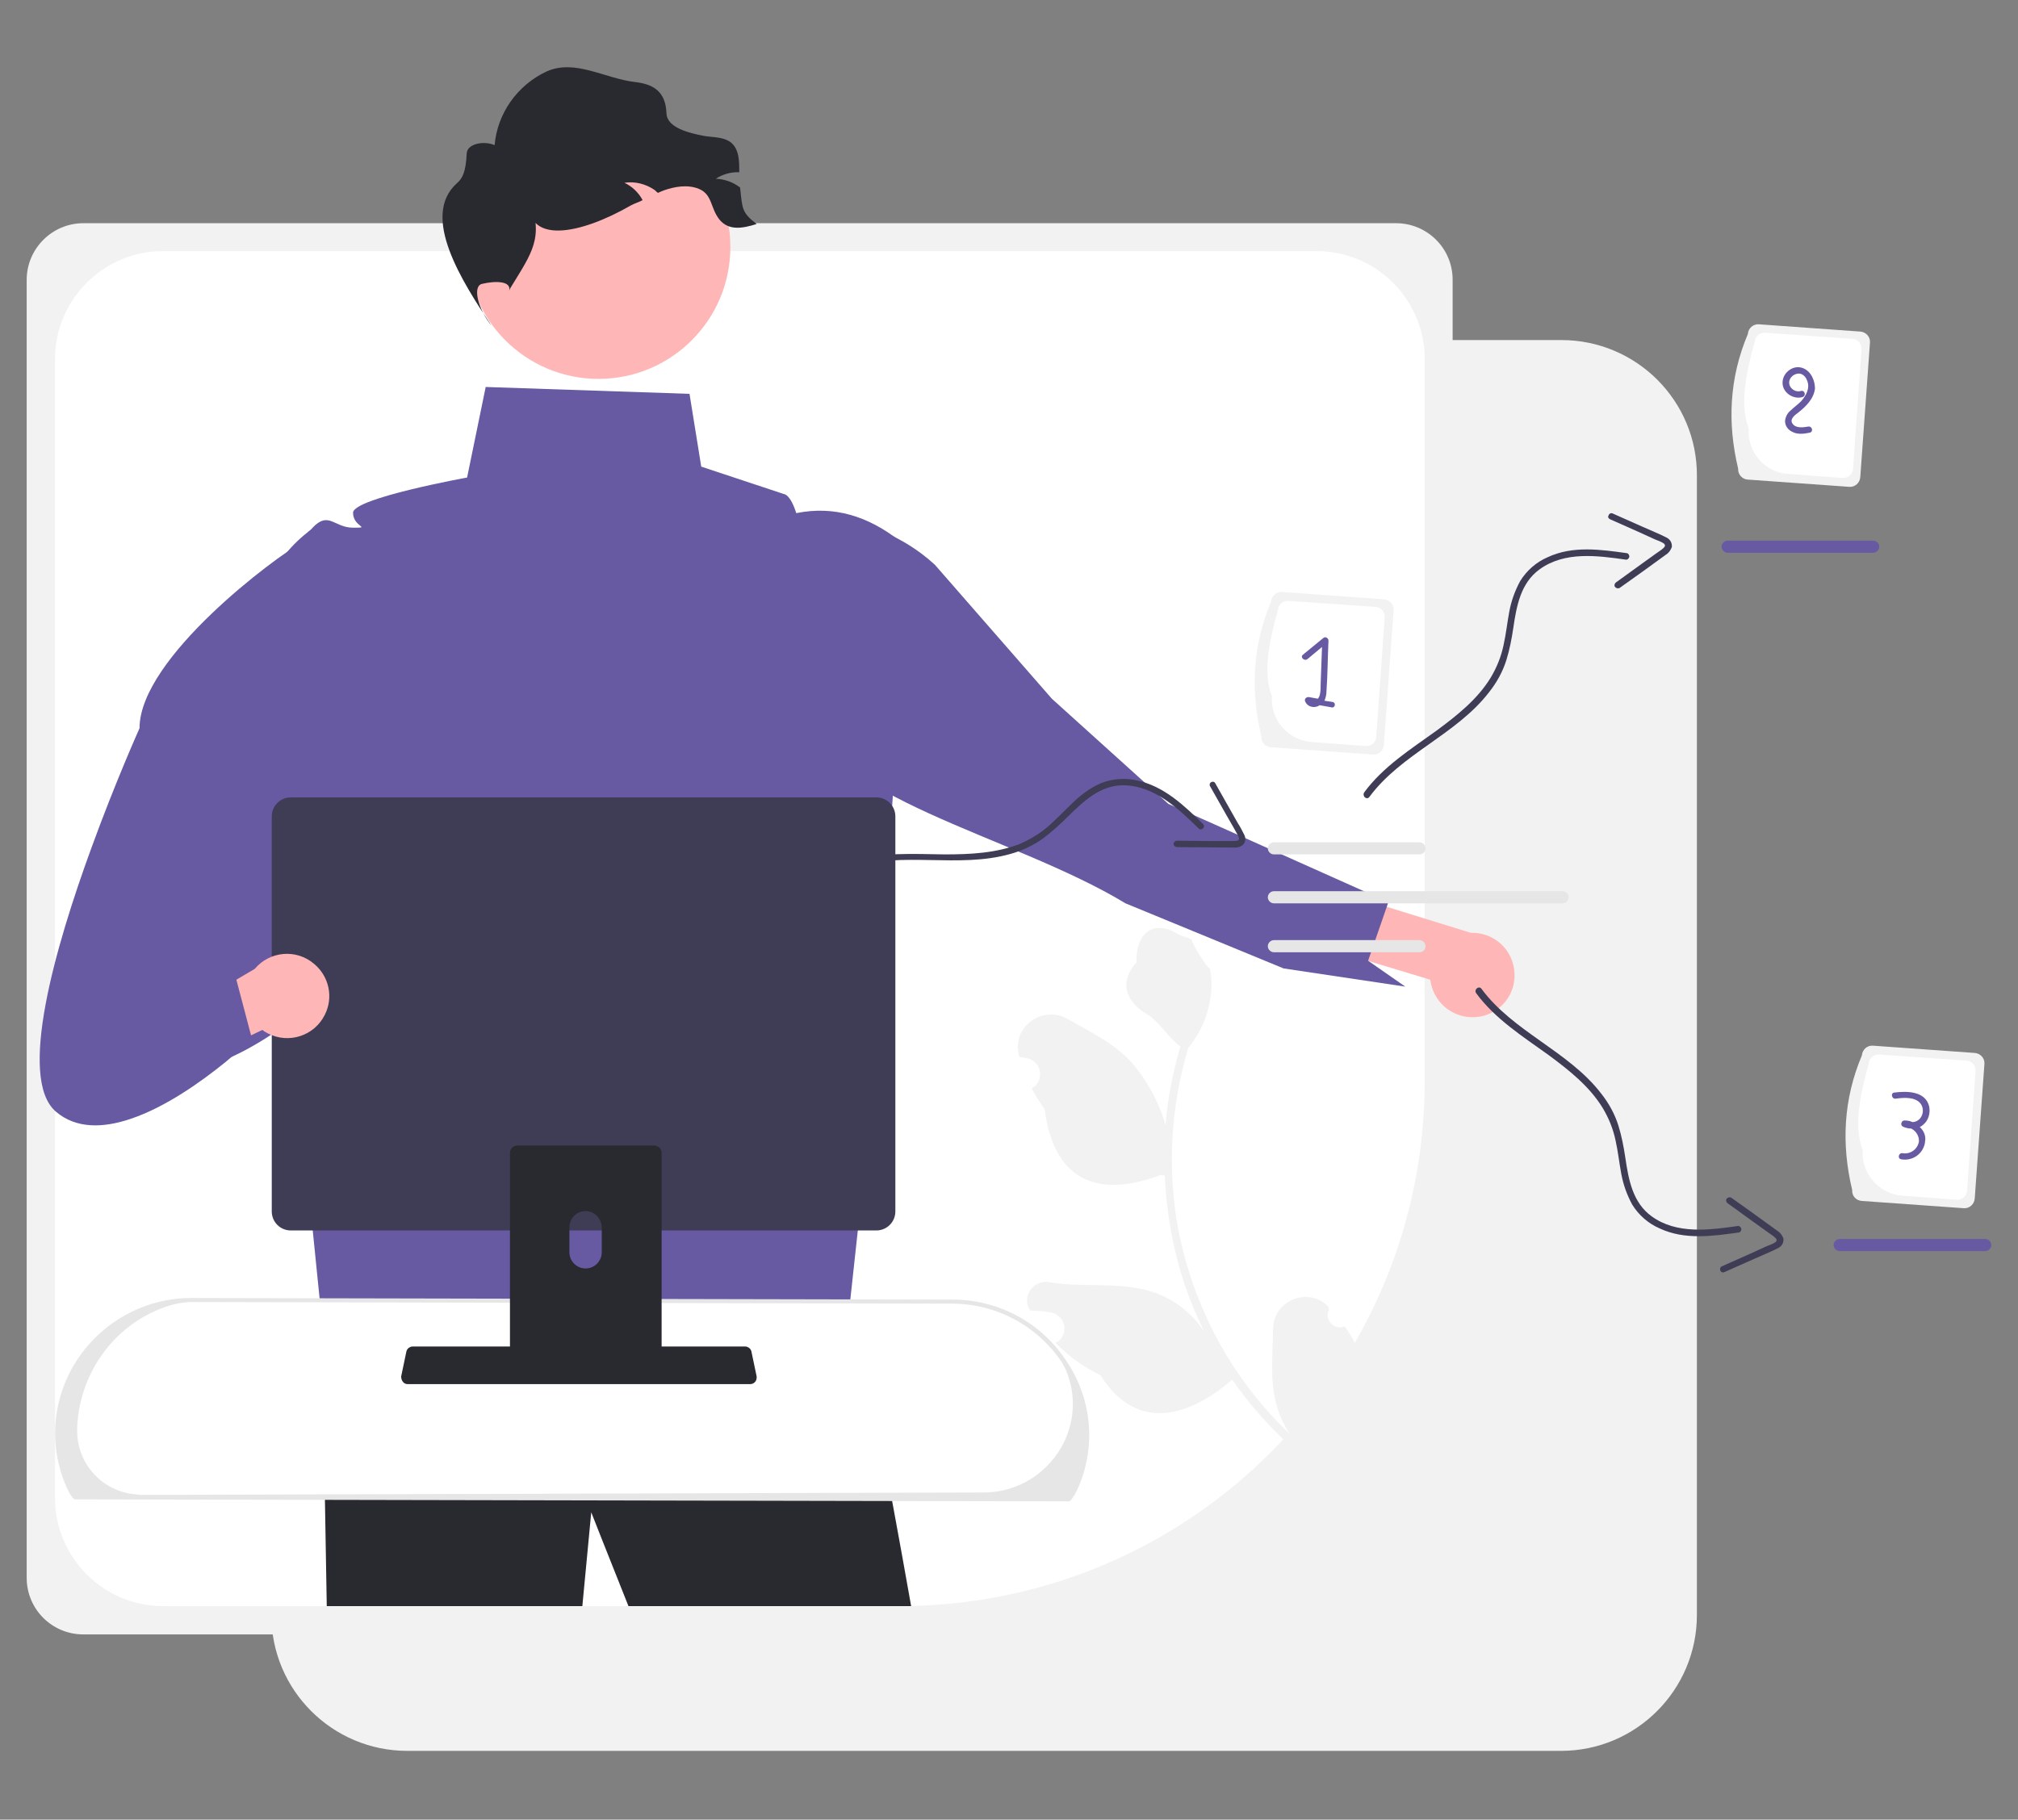 <?xml version="1.0" encoding="utf-8"?>
<!-- Generator: Adobe Illustrator 24.1.2, SVG Export Plug-In . SVG Version: 6.00 Build 0)  -->
<svg version="1.1" id="Capa_1" xmlns="http://www.w3.org/2000/svg" xmlns:xlink="http://www.w3.org/1999/xlink" x="0px" y="0px"
	 viewBox="0 0 499 450" style="enable-background:new 0 0 499 450;" xml:space="preserve">
<rect x="0" y="0" width="499" height="450" fill="#808080" stroke="none"/>
<style type="text/css">
	.st0{fill:#F2F2F2;}
	.st1{fill:#FFFFFF;}
	.st2{fill:#FFB6B6;}
	.st3{fill:#675AA3;}
	.st4{fill:#292930;}
	.st5{fill:#E6E6E6;}
	.st6{fill:#3F3D56;}
</style>
<g>
	<path class="st0" d="M386.1,84.1h-33v281.4c0,18.6-15.1,33.6-33.6,33.6c0,0,0,0,0,0H67.1v0.3c0,18.6,15.1,33.6,33.6,33.6
		c0,0,0,0,0,0h285.3c18.6,0,33.6-15.1,33.6-33.6c0,0,0,0,0,0V117.7C419.7,99.1,404.6,84.1,386.1,84.1z"/>
	<path class="st0" d="M20.6,55.2h324.6c7.7,0,14,6.2,14,14v321c0,7.7-6.2,14-14,14H20.6c-7.7,0-14-6.2-14-14v-321
		C6.6,61.5,12.9,55.2,20.6,55.2z"/>
	<path class="st1" d="M40.3,62.1c-14.7,0-26.7,12-26.7,26.7l0,0v281.7c0,14.7,12,26.7,26.7,26.7h182.1
		c71.8,0,129.9-58.2,129.9-129.9V88.8c0-14.7-12-26.7-26.7-26.7l0,0H40.3z"/>
	<path class="st2" d="M366.9,251.2c-5.6,1.5-11.3-1.7-12.9-7.3c-0.1-0.5-0.3-1.1-0.3-1.6l-49.9-15.1l0.8-14.8l59.1,18.3
		c5.8-0.2,10.6,4.3,10.8,10.1C374.7,245.6,371.6,249.9,366.9,251.2L366.9,251.2z"/>
	<path class="st3" d="M199,174.7c-5-4.2,2.3-25.1,0.4-31.1c-0.1-0.4-0.2-0.7-0.3-1.1c-0.2-0.8-0.2-1.6,0.1-2.4l18.7-8.8
		c4.9,2,9.4,4.8,13.3,8.4l28.9,33.1l28.8,26l12.6,5.6l41.8,18.7l-0.4,1.2l0,0l-4.6,13.3l0,0l9.2,6.4l-30.1-4.5l-19.9-8.2l-19.2-7.9
		C250.1,206.3,203.5,197.5,199,174.7z"/>
	<path class="st0" d="M332.5,328c-1.5,0.7-3.2,0-3.9-1.5c-0.4-0.8-0.4-1.7,0-2.5c0-0.3-0.1-0.5-0.1-0.8c0-0.1-0.1-0.1-0.1-0.1
		c-4.9-5-13.5-1.5-13.6,5.5c-0.1,6.3-0.8,12.8,0.8,18.7c0.7,2.6,1.8,5.1,3.4,7.4c-9.8-9.3-17.5-20.6-22.5-33.2
		c-1.3-3.1-2.3-6.4-3.3-9.6c-0.7-2.7-1.4-5.4-1.9-8.1c-2.7-14.8-1.8-30.1,2.5-44.6c3.3-4,5.3-8.9,5.7-14.1c0.2-1.9,0-3.7-0.3-5.6
		c-0.5,0.3-4.7-6.5-4.5-7.1c-1.1-0.7-2.5-0.8-3.6-1.5c-5.6-3.4-10.2-0.6-10.1,7.1c-4.4,5-2.6,9.7,2.6,12.8c3.3,2,5.1,5.7,8.3,8
		c-0.1,0.3-0.2,0.7-0.3,1c-1.7,6-2.9,12.2-3.4,18.5c-1.6-6.1-5.5-12.6-9.1-16.3c-4.2-4.3-9.9-7-15.1-10c-6.3-3.6-14,2.1-12,9.2
		c0,0.1,0,0.1,0.1,0.2c0.6,0.1,1.3,0.2,1.9,0.3c2.2,0.5,3.6,2.6,3.1,4.8c-0.2,1.1-0.9,2.1-1.9,2.6l-0.1,0c0.9,1.8,2,3.5,3.2,5.2
		c2.5,19.1,14.7,21.6,28.6,16.3c0.4,0,0.7,0.1,1.1,0.1c0.4,8.5,1.8,16.9,4.3,25c1.5,4.8,3.4,9.4,5.6,13.9l-0.1-0.2
		c-3.1-4.8-7.7-8.3-13.1-10c-8-2.5-17.1-0.9-25.2-2.3c-3.9-0.7-6.9,3.4-4.9,6.8c0,0.1,0.1,0.1,0.1,0.2c1.1,0,2.2,0.1,3.4,0.2
		c0.6,0.1,1.3,0.2,1.9,0.3c2.2,0.5,3.6,2.6,3.1,4.8c-0.2,1.1-0.9,2.1-1.9,2.6l-0.1,0c-0.1,0-0.1,0.1-0.1,0.1c3.2,3.3,7,6,11.1,8
		c8.9,14,21.5,10.6,32.6,1.1l0,0c3.9,5.6,8.3,10.7,13.3,15.4l21.8-8.7c0-0.3,0-0.6-0.1-0.8c-2,0.9-4,1.6-6.2,2.1
		c0.8-2.6,1.6-5.3,2.5-7.9c0-0.1,0-0.1,0.1-0.2c0.4-1.3,0.8-2.7,1.3-4l0,0C336,333.7,334.4,330.7,332.5,328L332.5,328z"/>
	<path class="st4" d="M212.5,347.2l-0.3-0.3C211.5,342.2,212.5,347.2,212.5,347.2z"/>
	<path class="st4" d="M225.3,397.2h-69.9c-5.4-13.5-9.2-23.2-9.2-23.2s-0.9,9.5-2.2,23.2H80.8c-0.6-37.2-1.4-75.5-1.7-87.6
		l121.3,2.7l12.1,15.3c0,0.3,0.1,0.5,0.1,0.9C213.1,331.5,219.6,364.9,225.3,397.2z"/>
	<path class="st3" d="M224.2,135.3L224.2,135.3c-0.4-0.7-1-1.3-1.8-1.6c-7.7-6-16.1-8.7-25.5-6.8c-1.5-4.7-3-4.7-3-4.7l-20.5-6.8
		l-2.9-18l-50.4-1.7l-4.6,22.4c0,0-28.2,5.1-28.2,8.7s4.7,3.7,0,3.7c-4.7,0-6-4.2-10,0c-0.3,0.4-0.7,0.7-1.1,1c0,0-0.1,0.1-0.1,0.1
		c-9.3,7.3-14.3,18.9-13.1,30.8l8.7,86.2l9.3,92l126.6,5.3l8.5-78.3l8.6-130.2C224.7,136.7,224.6,135.9,224.2,135.3z"/>
	<path class="st1" d="M16.4,366.5c0.7,1.8,1.5,3.2,2.2,3.8l245.5,0.5c0.7-0.7,1.5-2,2.2-3.8c8.6-21.6-7.6-45-30.9-45.1l-188.2-0.4
		C24.1,321.5,7.9,344.9,16.4,366.5z"/>
	<path class="st5" d="M264.3,371.3l-0.2,0l-245.7-0.5l-0.1-0.1c-0.8-0.7-1.5-2-2.3-4l0,0c-4.1-10.2-2.8-21.8,3.4-30.9
		c6.3-9.2,16.7-14.8,27.9-14.8h0.1l188.2,0.4c11.2,0,21.7,5.6,27.9,14.9c6.3,9.1,7.6,20.7,3.4,30.9c-0.8,2-1.6,3.3-2.3,4
		L264.3,371.3z M35,369.7l208.2-0.6c14.7,0,25.5-14.2,21.1-28.3c-0.4-1.4-1-2.7-1.8-4c-6.1-9-16.2-14.4-27.1-14.4l-188.2-0.4h-0.1
		c-2.4,0.1-4.7,0.6-7,1.5c-12.2,4.6-20.3,16.2-21,29.1c0,0.2,0,0.3,0,0.5c-0.4,8.7,6.2,16,14.9,16.5h0
		C34.5,369.7,34.7,369.7,35,369.7L35,369.7z"/>
	<path class="st0" d="M311.9,182.1c-2.7-11.3-2.2-22.4,2.4-33.3c0.1-1.4,1.3-2.5,2.7-2.4l25.2,1.8c1.4,0.1,2.5,1.3,2.4,2.7
		l-2.4,33.3c-0.1,1.4-1.3,2.5-2.7,2.4l-25.2-1.8C312.8,184.7,311.8,183.5,311.9,182.1z"/>
	<path class="st1" d="M314.5,172.2c-2.2-5.6-0.8-13.2,1.5-21.4c0.1-1.3,1.2-2.3,2.6-2.2l21.6,1.5c1.3,0.1,2.3,1.2,2.2,2.6l-2.1,29.6
		c-0.1,1.3-1.2,2.3-2.6,2.2l-13.4-1C318.5,183.1,314.1,178,314.5,172.2z"/>
	<path class="st3" d="M329.5,173.6c-0.7-0.1-1.3-0.2-2-0.3c0.3-0.7,0.5-1.5,0.5-2.3c0.3-4.2,0.3-8.4,0.5-12.6c0-0.4-0.4-0.8-0.8-0.8
		c-0.2,0-0.4,0.1-0.5,0.2c-1.7,1.4-3.3,2.7-5,4.1c-0.8,0.6,0.3,1.7,1.1,1.1c1.2-1,2.4-2,3.6-3c-0.1,2.7-0.2,5.5-0.3,8.2
		c-0.1,1.3,0.1,2.9-0.4,4.1c-0.1,0.2-0.2,0.3-0.3,0.5c-0.7-0.1-1.5-0.3-2.2-0.4c-0.5-0.1-1.2,0.3-1,1c0.5,1.3,2,1.8,3.3,1.2
		c0.1-0.1,0.2-0.1,0.3-0.2l2.8,0.5C330.1,175.3,330.5,173.8,329.5,173.6z"/>
	<path class="st0" d="M458,294.3c-2.7-11.3-2.2-22.4,2.4-33.3c0.1-1.4,1.3-2.5,2.7-2.4l25.2,1.8c1.4,0.1,2.5,1.3,2.4,2.7l-2.4,33.3
		c-0.1,1.4-1.3,2.5-2.7,2.4l-25.2-1.8C458.9,296.9,457.9,295.7,458,294.3z"/>
	<path class="st1" d="M460.6,284.4c-2.2-5.6-0.8-13.2,1.5-21.4c0.1-1.3,1.2-2.3,2.6-2.2l21.6,1.5c1.3,0.1,2.3,1.2,2.2,2.6l-2.1,29.6
		c-0.1,1.3-1.2,2.3-2.6,2.2l-13.4-1C464.6,295.3,460.2,290.2,460.6,284.4z"/>
	<path class="st3" d="M474.7,278.7c0.3-0.1,0.6-0.3,0.8-0.5c1.4-1.1,1.9-3,1.5-4.7c-1-3.7-5.5-3.7-8.6-3.3c-1,0.1-0.6,1.7,0.4,1.5
		c2.1-0.3,5.3-0.5,6.4,1.7c0.5,1.1,0.3,2.4-0.5,3.3c-0.5,0.5-1.1,0.8-1.8,0.8c-0.6-0.3-1.3-0.4-2-0.4c-0.7,0-1.1,1.1-0.4,1.5
		c0.6,0.3,1.4,0.5,2.1,0.5c1.2,0.6,2,1.9,1.9,3.2c-0.3,1.9-2.1,3.2-4,2.9h0l0,0c-1-0.2-1.4,1.3-0.4,1.5c2.8,0.5,5.4-1.3,5.9-4.1
		c0-0.1,0-0.1,0-0.2C476.3,281.1,475.8,279.7,474.7,278.7z"/>
	<path class="st0" d="M429.8,115.9c-2.7-11.3-2.2-22.4,2.4-33.3c0.1-1.4,1.3-2.5,2.7-2.4L460,82c1.4,0.1,2.5,1.3,2.4,2.7L460,118
		c-0.1,1.4-1.3,2.5-2.7,2.4l-25.2-1.8C430.8,118.5,429.7,117.3,429.8,115.9z"/>
	<path class="st1" d="M432.4,105.9c-2.2-5.6-0.8-13.2,1.5-21.4c0.1-1.3,1.2-2.3,2.6-2.2l21.6,1.5c1.3,0.1,2.3,1.2,2.2,2.6l-2.1,29.6
		c-0.1,1.3-1.2,2.3-2.6,2.2l-13.4-1C436.4,116.9,432,111.8,432.4,105.9z"/>
	<path class="st3" d="M445.7,91c-2.2-0.8-4.7,1-4.9,3.3c-0.3,2.6,2.5,4.6,4.9,3.9c1-0.3,0.6-1.8-0.4-1.5c-1.8,0.5-3.6-1.4-2.6-3.1
		c0.5-0.8,1.4-1.3,2.4-1.2c0.8,0.2,1.4,0.8,1.7,1.6c0.9,1.9-0.2,3.9-1.5,5.3c-0.8,0.8-1.7,1.4-2.5,2.2c-0.8,0.6-1.3,1.6-1.4,2.6
		c0,1.2,0.7,2.2,1.8,2.7c1.3,0.7,2.9,0.5,4.3,0.2c1-0.2,0.6-1.7-0.4-1.5c-1.2,0.2-3.1,0.5-3.9-0.8c-0.7-1.1,0.7-2.1,1.5-2.7
		c1.9-1.5,3.8-3.4,4.1-5.9C448.8,94.1,447.8,91.7,445.7,91z"/>
	<path class="st3" d="M63.9,243.5l12.4,5.6c-5.8,4.7-14.7,11.1-23.4,14l-13.8-9.4c-5.1-19.8-2-40.3,4.2-57.6
		c3.4-9.6,8-18.8,13.5-27.3c-1.2-11.8,3.8-23.4,13.1-30.8c0.1,0,0.1-0.1,0.1-0.1c9.2,8,14.9,19.4,15.6,31.6l0.3,4.6l0.6,9l1.4,23
		L71.3,232L63.9,243.5z"/>
	<path class="st4" d="M99.6,341.7c0.3,0.4,0.7,0.6,1.2,0.6h84.7c0.9,0,1.6-0.7,1.6-1.6c0-0.1,0-0.2,0-0.3l-1.3-6.2
		c-0.1-0.5-0.5-0.9-1-1.1c-0.2-0.1-0.4-0.1-0.6-0.1h-82.1c-0.2,0-0.4,0-0.6,0.1c-0.5,0.2-0.9,0.6-1,1.1l-1.3,6.2
		C99.2,340.8,99.3,341.3,99.6,341.7z"/>
	<path class="st6" d="M67.2,201.9v97.7c0,2.6,2.1,4.7,4.7,4.7h144.8c2.6,0,4.7-2.1,4.7-4.7v-97.7c0-2.6-2.1-4.7-4.7-4.7H71.9
		C69.3,197.2,67.2,199.3,67.2,201.9z"/>
	<path class="st4" d="M126.1,285.1v53.5h37.5v-53.5c0-0.8-0.5-1.5-1.3-1.7c-0.2-0.1-0.4-0.1-0.5-0.1h-33.9
		C126.9,283.3,126.1,284.1,126.1,285.1L126.1,285.1L126.1,285.1z M140.8,303.5c0-2.2,1.8-4,4-4c2.2,0,3.9,1.8,4,4v6.2
		c0,2.2-1.8,4-4,4c-2.2,0-4-1.8-4-4V303.5z"/>
	<circle class="st2" cx="148" cy="61.1" r="32.6"/>
	<path class="st4" d="M187.1,55.4c-3.5,1.1-6.9,1.7-9.2-1.1c-2.3-2.9-1.7-6.2-5.1-7.6c-2.7-1.1-5.9-0.6-8.7,0.4
		c-0.5,0.2-1,0.4-1.4,0.6c-0.3-0.2-0.5-0.4-0.8-0.7c-2.2-1.5-4.8-2.2-7.5-1.8c1.9,0.9,3.5,2.4,4.5,4.3c-0.9,0.5-2,0.8-2.9,1.3
		c-12.5,7.2-26.3,10-25.2-1.9c3.8,9.9,0.8,13.5-4.7,22.5l-0.2,0.5c0.6-2.4-3.3-2.5-6.7-1.7c-2.5,0.6-0.9,6.4,2.3,10.3
		c-7.1-10.7-17.7-27-8.5-35.2c1.4-1.2,2.2-2.9,2.4-7.3c0.1-2.6,4.5-3.2,6.9-2.1c0.7-7.9,5.6-14.8,12.8-18.2c7.1-3.2,14.3,1.7,22,2.6
		c4.3,0.5,7.5,2.2,7.7,7.7c0.1,3.6,5.6,4.9,9.2,5.6c2.3,0.4,4.8,0.2,6.7,1.6c2.1,1.7,2.1,4.6,2.1,7.4c-2.1-0.1-4.1,0.5-5.8,1.6
		c2.1,0.1,4.2,0.8,5.9,2.1c0,0,0.1,0,0.1,0.1C183.6,51.5,183.3,52.5,187.1,55.4z"/>
	<path class="st6" d="M210.6,214.5c12.7-4,26.4,0.3,39.2-3.3c2.9-0.8,5.7-2.1,8.2-3.9c2.1-1.6,4.1-3.4,6-5.3c3.9-3.8,8-7.8,13.8-7.8
		c7.6,0.1,13.5,5.7,18.6,10.7c0.7,0.7,1.8-0.4,1.1-1.1c-4.7-4.6-9.7-9.4-16.4-10.8c-3-0.7-6.1-0.4-8.9,0.7c-2.5,1.1-4.7,2.7-6.6,4.5
		c-2,1.9-3.9,3.9-6,5.8c-2.2,2-4.7,3.5-7.4,4.7c-5.9,2.3-12.3,2.6-18.6,2.6c-7.8-0.1-15.9-0.6-23.5,1.7
		C209.2,213.3,209.6,214.8,210.6,214.5L210.6,214.5z"/>
	<path class="st6" d="M299.2,194.4l3.9,6.9l1.9,3.3c0.3,0.6,0.7,1.2,1,1.8c0.2,0.4,0.6,1,0.2,1.4c-0.4,0.2-0.8,0.2-1.2,0.2
		c-0.7,0-1.4,0-2.1,0l-3.9,0l-8-0.1c-0.4,0-0.8,0.4-0.8,0.8c0,0.4,0.3,0.7,0.8,0.8c4.7,0,9.3,0.1,14,0.1c0.8,0.1,1.6-0.1,2.3-0.6
		c0.7-0.7,0.8-1.7,0.4-2.5c-0.5-1-1-2-1.6-2.9l-1.7-3l-3.9-6.9c-0.2-0.4-0.7-0.5-1.1-0.2C299.2,193.6,299,194,299.2,194.4
		L299.2,194.4z"/>
	<path class="st5" d="M351,211.3h-36c-0.8,0-1.5-0.7-1.5-1.5c0-0.8,0.7-1.5,1.5-1.5c0,0,0,0,0,0c0,0,0,0,0,0h36
		c0.8,0,1.5,0.7,1.5,1.5C352.5,210.6,351.9,211.3,351,211.3C351,211.3,351,211.3,351,211.3C351,211.3,351,211.3,351,211.3z"/>
	<path class="st5" d="M351,235.5h-36c-0.8,0-1.5-0.7-1.5-1.5c0-0.8,0.7-1.5,1.5-1.5c0,0,0,0,0,0h36c0.8,0,1.5,0.7,1.5,1.5
		S351.9,235.5,351,235.5C351,235.5,351,235.5,351,235.5C351,235.5,351,235.5,351,235.5z"/>
	<path class="st5" d="M386.4,223.4H315c-0.8,0-1.5-0.7-1.5-1.5c0-0.8,0.7-1.5,1.5-1.5c0,0,0,0,0,0c0,0,0,0,0,0h71.4
		c0.8,0,1.5,0.7,1.5,1.5C387.9,222.7,387.2,223.4,386.4,223.4C386.4,223.4,386.4,223.4,386.4,223.4
		C386.4,223.4,386.4,223.4,386.4,223.4z"/>
	<path class="st6" d="M338.6,197.1c7.9-10.7,21.5-15.4,29.6-25.9c1.9-2.4,3.4-5.1,4.3-8c0.8-2.6,1.3-5.2,1.7-7.9
		c0.8-5.4,1.8-11.1,6.5-14.5c6.2-4.5,14.3-3.4,21.3-2.4c0.4,0.1,0.8-0.3,0.9-0.7c0-0.4-0.2-0.8-0.6-0.9c-6.5-0.9-13.4-1.9-19.6,1
		c-2.8,1.2-5.2,3.3-6.8,5.9c-1.3,2.4-2.2,4.9-2.7,7.6c-0.5,2.7-0.8,5.5-1.4,8.2c-0.6,2.9-1.7,5.6-3.2,8.1
		c-3.3,5.4-8.4,9.4-13.4,13.1c-6.4,4.6-13.2,8.9-17.9,15.3C336.8,197,338,197.9,338.6,197.1L338.6,197.1z"/>
	<path class="st6" d="M398.1,128.4l7.2,3.2l3.5,1.6c0.6,0.3,1.3,0.5,1.9,0.8c0.4,0.2,1.1,0.5,1,1c-0.1,0.4-0.6,0.7-0.8,0.9
		c-0.6,0.4-1.1,0.8-1.7,1.2l-3.2,2.3l-6.5,4.7c-0.3,0.3-0.4,0.8-0.1,1.1c0.3,0.3,0.7,0.4,1.1,0.2c3.8-2.7,7.6-5.4,11.4-8.2
		c0.7-0.4,1.2-1.1,1.5-1.9c0.1-0.9-0.3-1.8-1.2-2.3c-1-0.5-2-1-3-1.4l-3.2-1.4l-7.2-3.2c-0.4-0.2-0.9,0-1,0.4
		C397.5,127.8,397.7,128.2,398.1,128.4L398.1,128.4z"/>
	<path class="st3" d="M463.2,136.7h-36c-0.8,0-1.5-0.7-1.5-1.5c0-0.8,0.7-1.5,1.5-1.5l0,0c0,0,0,0,0,0h36c0.8,0,1.5,0.7,1.5,1.5
		C464.7,136,464,136.7,463.2,136.7C463.2,136.7,463.2,136.7,463.2,136.7C463.2,136.7,463.2,136.7,463.2,136.7z"/>
	<path class="st6" d="M366.3,244.5c7.9,10.7,21.5,15.4,29.6,25.9c1.9,2.4,3.4,5.1,4.3,8c0.8,2.6,1.3,5.2,1.7,7.9
		c0.8,5.4,1.8,11.1,6.5,14.5c6.2,4.5,14.3,3.4,21.3,2.4c0.4-0.1,0.8,0.3,0.9,0.7c0,0.4-0.2,0.8-0.6,0.9c-6.5,0.9-13.4,1.9-19.6-1
		c-2.8-1.2-5.2-3.3-6.8-5.9c-1.3-2.4-2.2-4.9-2.7-7.6c-0.5-2.7-0.8-5.5-1.4-8.2c-0.6-2.9-1.7-5.6-3.2-8.1
		c-3.3-5.4-8.4-9.4-13.4-13.1c-6.4-4.6-13.2-8.9-17.9-15.3C364.4,244.7,365.7,243.7,366.3,244.5L366.3,244.5z"/>
	<path class="st6" d="M425.7,313.2l7.2-3.2l3.5-1.6c0.6-0.3,1.3-0.5,1.9-0.8c0.4-0.2,1.1-0.5,1-1c-0.1-0.4-0.6-0.7-0.8-0.9
		c-0.6-0.4-1.1-0.8-1.7-1.2l-3.2-2.3l-6.5-4.7c-0.3-0.3-0.4-0.8-0.1-1.1c0.3-0.3,0.7-0.4,1.1-0.2c3.8,2.7,7.6,5.4,11.4,8.2
		c0.7,0.4,1.2,1.1,1.5,1.9c0.1,0.9-0.3,1.8-1.2,2.3c-1,0.5-2,1-3,1.4l-3.2,1.4l-7.2,3.2c-0.4,0.2-0.9,0-1-0.4
		C425.2,313.8,425.4,313.4,425.7,313.2L425.7,313.2z"/>
	<path class="st3" d="M490.9,309.4h-36c-0.8,0-1.5-0.7-1.5-1.5c0-0.8,0.7-1.5,1.5-1.5c0,0,0,0,0,0h36c0.8,0,1.5,0.7,1.5,1.5
		S491.7,309.4,490.9,309.4C490.9,309.4,490.9,309.4,490.9,309.4z"/>
	<path class="st2" d="M80.3,251c-2.6,5.2-8.9,7.2-14,4.6c-0.5-0.3-1-0.5-1.4-0.9l-37.5,17.9l-2.5-10.5L63,239.6
		c3.7-4.4,10.3-5,14.7-1.2C81.4,241.5,82.5,246.7,80.3,251L80.3,251z"/>
	<path class="st3" d="M65.8,196.8l-26.4,53.9l11.2-5.1l7.8-3.5l3.9,14.8c0,0-2.6,2.5-6.6,5.8c-5.8,4.7-14.7,11.1-23.4,14
		c-6.8,2.3-13.5,2.5-18.5-1.8c-9.5-8.2-0.2-40.6,8.8-65.2c6-16.5,11.9-29.6,11.9-29.6c0-17.4,33.8-42.5,40.1-45.9l0,0
		c3.6-2,4.6,0.9,4.6,0.9L59.4,164l5.9,23.8l1.7,6.7L65.8,196.8z"/>
</g>
</svg>
